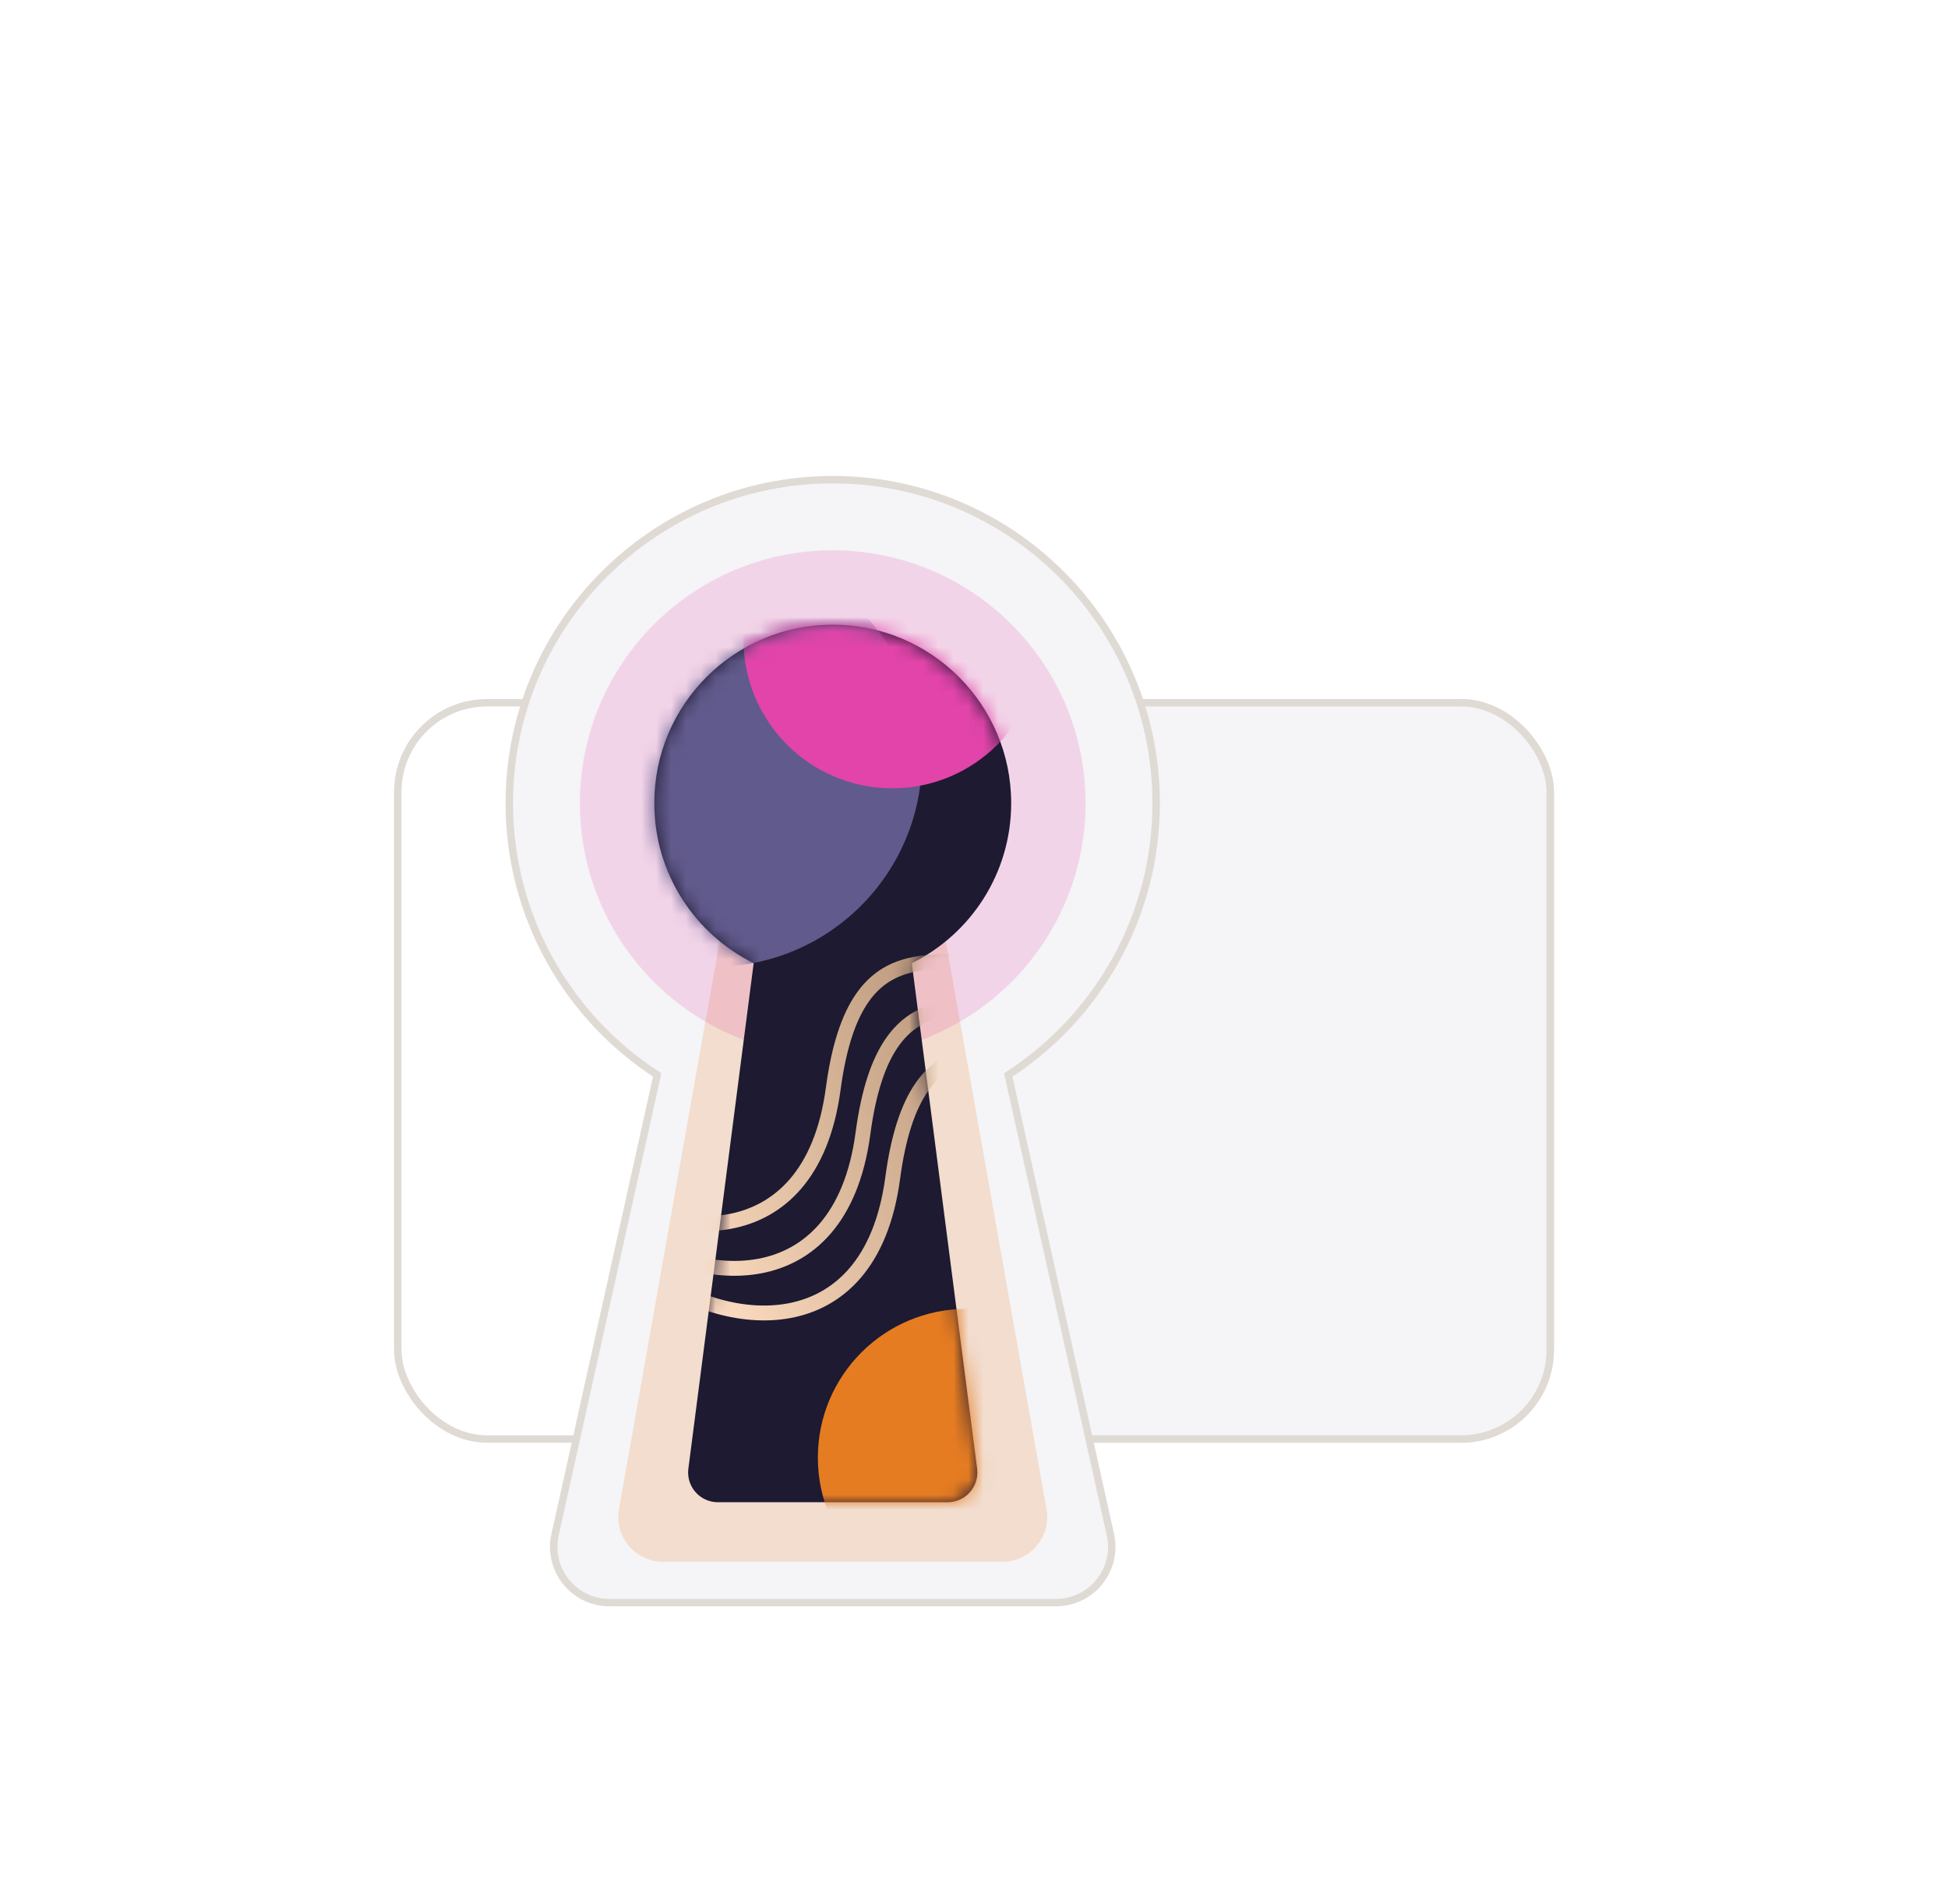 <?xml version="1.0" encoding="UTF-8"?>
<svg width="131px" height="128px" viewBox="0 0 131 128" version="1.1" xmlns="http://www.w3.org/2000/svg" xmlns:xlink="http://www.w3.org/1999/xlink">
    <title>Group 17</title>
    <defs>
        <filter x="-37.2%" y="-58.0%" width="174.4%" height="216.0%" filterUnits="objectBoundingBox" id="filter-1">
            <feOffset dx="0" dy="2" in="SourceAlpha" result="shadowOffsetOuter1"></feOffset>
            <feGaussianBlur stdDeviation="2" in="shadowOffsetOuter1" result="shadowBlurOuter1"></feGaussianBlur>
            <feColorMatrix values="0 0 0 0 0   0 0 0 0 0   0 0 0 0 0  0 0 0 0.1 0" type="matrix" in="shadowBlurOuter1" result="shadowMatrixOuter1"></feColorMatrix>
            <feMerge>
                <feMergeNode in="shadowMatrixOuter1"></feMergeNode>
                <feMergeNode in="SourceGraphic"></feMergeNode>
            </feMerge>
        </filter>
        <filter x="-29.5%" y="-46.0%" width="159.0%" height="192.0%" filterUnits="objectBoundingBox" id="filter-2">
            <feOffset dx="0" dy="4" in="SourceAlpha" result="shadowOffsetOuter1"></feOffset>
            <feGaussianBlur stdDeviation="4" in="shadowOffsetOuter1" result="shadowBlurOuter1"></feGaussianBlur>
            <feColorMatrix values="0 0 0 0 0   0 0 0 0 0   0 0 0 0 0  0 0 0 0.1 0" type="matrix" in="shadowBlurOuter1" result="shadowMatrixOuter1"></feColorMatrix>
            <feMerge>
                <feMergeNode in="shadowMatrixOuter1"></feMergeNode>
                <feMergeNode in="SourceGraphic"></feMergeNode>
            </feMerge>
        </filter>
        <filter x="-65.9%" y="-38.2%" width="231.8%" height="176.3%" filterUnits="objectBoundingBox" id="filter-3">
            <feOffset dx="0" dy="2" in="SourceAlpha" result="shadowOffsetOuter1"></feOffset>
            <feGaussianBlur stdDeviation="2" in="shadowOffsetOuter1" result="shadowBlurOuter1"></feGaussianBlur>
            <feColorMatrix values="0 0 0 0 0   0 0 0 0 0   0 0 0 0 0  0 0 0 0.1 0" type="matrix" in="shadowBlurOuter1" result="shadowMatrixOuter1"></feColorMatrix>
            <feMerge>
                <feMergeNode in="shadowMatrixOuter1"></feMergeNode>
                <feMergeNode in="SourceGraphic"></feMergeNode>
            </feMerge>
        </filter>
        <filter x="-52.3%" y="-30.3%" width="204.5%" height="160.5%" filterUnits="objectBoundingBox" id="filter-4">
            <feOffset dx="0" dy="4" in="SourceAlpha" result="shadowOffsetOuter1"></feOffset>
            <feGaussianBlur stdDeviation="4" in="shadowOffsetOuter1" result="shadowBlurOuter1"></feGaussianBlur>
            <feColorMatrix values="0 0 0 0 0   0 0 0 0 0   0 0 0 0 0  0 0 0 0.1 0" type="matrix" in="shadowBlurOuter1" result="shadowMatrixOuter1"></feColorMatrix>
            <feMerge>
                <feMergeNode in="shadowMatrixOuter1"></feMergeNode>
                <feMergeNode in="SourceGraphic"></feMergeNode>
            </feMerge>
        </filter>
        <path d="M12.376,0 C19.004,0 24.376,5.373 24.376,12 C24.376,16.718 21.654,20.8 17.694,22.76 L22.085,56.744 C22.226,57.839 21.453,58.842 20.357,58.984 C20.272,58.994 20.187,59 20.101,59 L4.651,59 C3.547,59 2.651,58.105 2.651,57 C2.651,56.914 2.657,56.829 2.668,56.744 L7.059,22.76 C3.099,20.8 0.376,16.718 0.376,12 C0.376,5.373 5.749,0 12.376,0 Z" id="path-5"></path>
        <linearGradient x1="93.545%" y1="34.215%" x2="3.215%" y2="65.58%" id="linearGradient-7">
            <stop stop-color="#B59274" offset="0%"></stop>
            <stop stop-color="#FFDEC3" offset="100%"></stop>
        </linearGradient>
    </defs>
    <g id="Screens" stroke="none" stroke-width="1" fill="none" fill-rule="evenodd">
        <g id="Home-Screen" transform="translate(-975, -2986)">
            <g id="Group-7" transform="translate(709.5, 2547)">
                <g id="Group-17" transform="translate(289, 461)">
                    <rect id="Rectangle" x="0" y="0" width="85" height="85"></rect>
                    <g id="Group-12" transform="translate(3, 4)">
                        <g id="Group-14" filter="url(#filter-1)" transform="translate(0, 15)" stroke="#E0DAD5" stroke-width="0.5">
                            <g id="Group-13" filter="url(#filter-2)">
                                <rect id="Rectangle" fill="#FFFFFF" x="0.25" y="0.25" width="77.5" height="49.5" rx="6"></rect>
                                <rect id="Rectangle-Copy-7" fill="#F5F4F7" x="29.25" y="0.25" width="48.5" height="49.5" rx="6"></rect>
                            </g>
                        </g>
                        <g id="Group-2" filter="url(#filter-3)" transform="translate(7.5, 0)">
                            <g id="Group" filter="url(#filter-4)">
                                <path d="M22,0.25 C28.006,0.25 33.444,2.684 37.38,6.62 C41.316,10.556 43.75,15.994 43.75,22 C43.75,29.661 39.789,36.396 33.804,40.271 L33.804,40.271 L40.674,71.187 C40.899,72.197 40.693,73.204 40.177,74.013 C39.662,74.823 38.838,75.436 37.827,75.661 C37.56,75.72 37.287,75.75 37.014,75.75 L37.014,75.75 L6.986,75.75 C5.951,75.75 5.013,75.33 4.335,74.652 C3.656,73.973 3.236,73.036 3.236,72 C3.236,71.726 3.266,71.454 3.326,71.187 L3.326,71.187 L10.196,40.271 C4.211,36.396 0.25,29.661 0.25,22 C0.25,15.994 2.684,10.556 6.62,6.62 C10.556,2.684 15.994,0.25 22,0.25 Z" id="Combined-Shape" stroke="#E0DAD5" stroke-width="0.5" fill="#F5F4F7"></path>
                                <path d="M15.333,26 L28.667,26 L36.375,69.476 C36.664,71.108 35.576,72.665 33.945,72.954 C33.772,72.985 33.597,73 33.421,73 L10.579,73 C8.922,73 7.579,71.657 7.579,70 C7.579,69.824 7.594,69.649 7.625,69.476 L15.333,26 L15.333,26 Z" id="Rectangle-Copy-2" fill-opacity="0.193" fill="#E67C22"></path>
                                <circle id="Oval-Copy-5" fill-opacity="0.182" fill="#E244A9" cx="22" cy="22" r="17"></circle>
                                <g id="Path" transform="translate(9.624, 10)">
                                    <mask id="mask-6" fill="white">
                                        <use xlink:href="#path-5"></use>
                                    </mask>
                                    <use id="Mask" fill="#1D1A31" xlink:href="#path-5"></use>
                                    <circle id="Oval-Copy-2" fill="#615A8C" mask="url(#mask-6)" cx="4.376" cy="9" r="14"></circle>
                                    <circle id="Oval-Copy-3" fill="#E244A9" style="mix-blend-mode: screen;" mask="url(#mask-6)" cx="16.376" cy="1" r="10"></circle>
                                    <circle id="Oval-Copy-4" fill="#E67C22" style="mix-blend-mode: screen;" mask="url(#mask-6)" cx="21.376" cy="56" r="10"></circle>
                                    <path d="M-2,40.441 C2.833,44.386 12.865,45.737 14.409,34.202 C15.953,22.668 22.077,26.561 27.443,25.461" stroke="url(#linearGradient-7)" mask="url(#mask-6)"></path>
                                    <path d="M5.15143483e-14,43.441 C4.833,47.386 14.865,48.737 16.409,37.202 C17.953,25.668 24.077,29.561 29.443,28.461" id="Path-Copy-2" stroke="url(#linearGradient-7)" mask="url(#mask-6)"></path>
                                    <path d="M-4,37.441 C0.833,41.386 10.865,42.737 12.409,31.202 C13.953,19.668 20.077,23.561 25.443,22.461" id="Path-Copy" stroke="url(#linearGradient-7)" mask="url(#mask-6)"></path>
                                </g>
                            </g>
                        </g>
                    </g>
                </g>
            </g>
        </g>
    </g>
</svg>